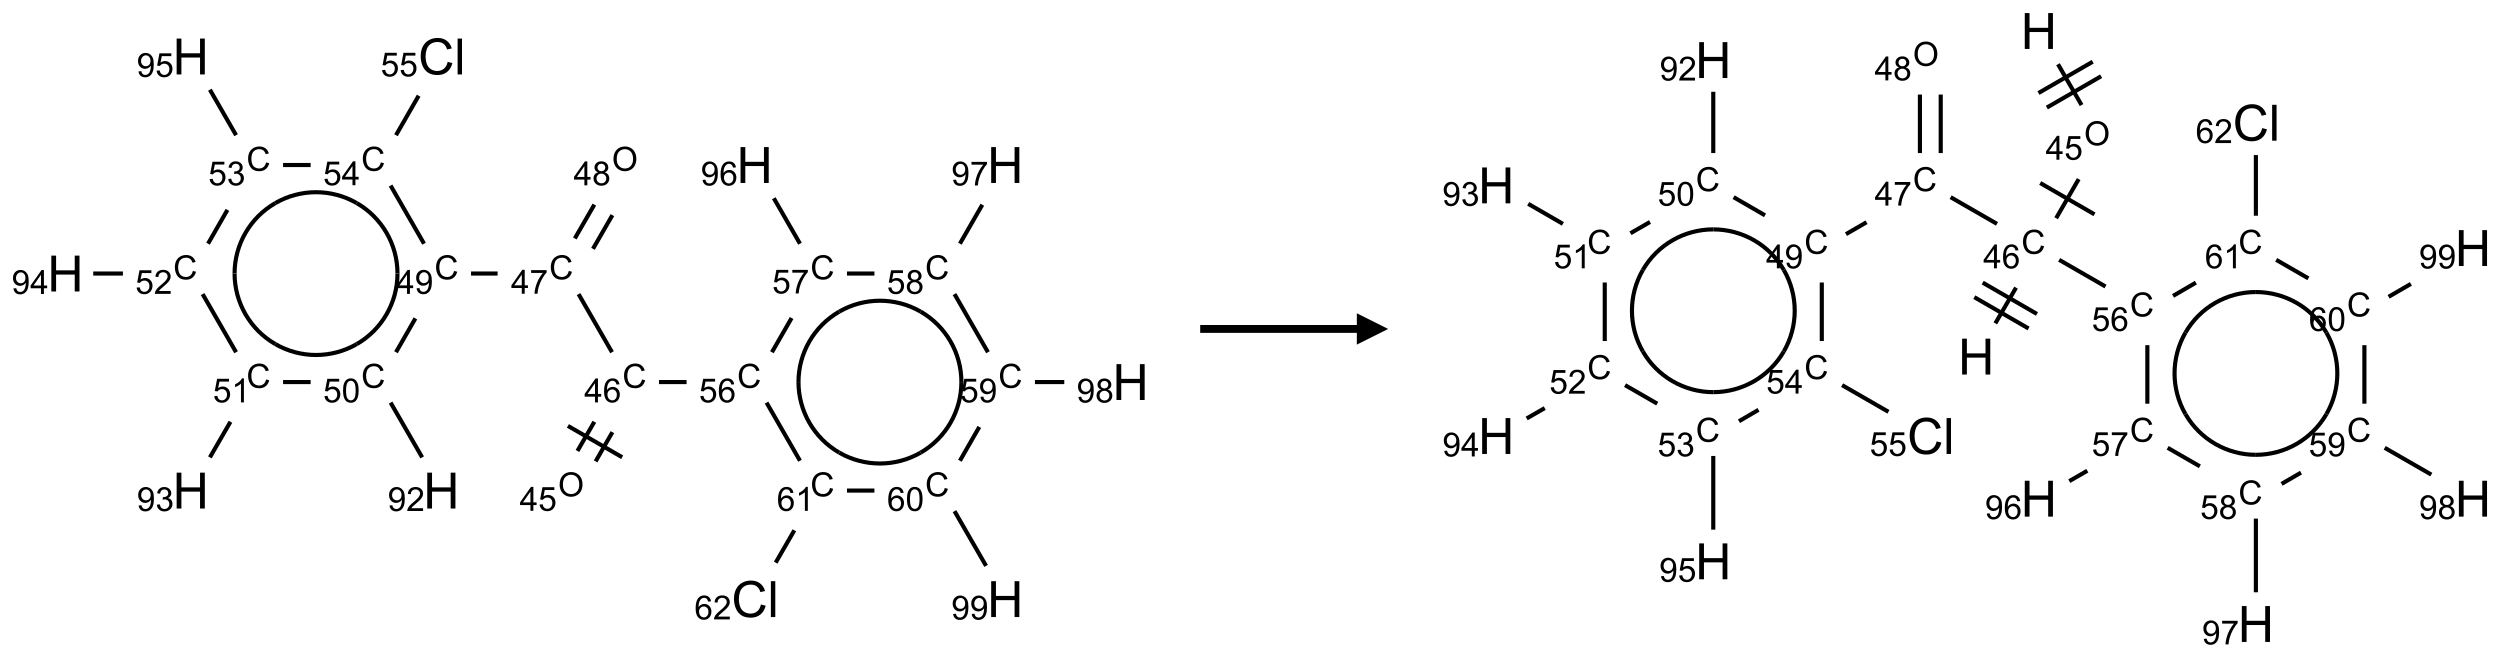 <?xml version="1.0" encoding="UTF-8"?>
<svg xmlns="http://www.w3.org/2000/svg" xmlns:xlink="http://www.w3.org/1999/xlink" width="798" height="210" viewBox="0 0 798 210">
<defs>
<g>
<g id="glyph-0-0">
<path d="M 1.332 0 L 1.332 -6.668 L 6.668 -6.668 L 6.668 0 Z M 1.5 -0.168 L 6.5 -0.168 L 6.5 -6.5 L 1.5 -6.5 Z M 1.5 -0.168 "/>
</g>
<g id="glyph-0-1">
<path d="M 0.516 -3.719 C 0.516 -4.984 0.855 -5.977 1.535 -6.695 C 2.215 -7.414 3.094 -7.77 4.172 -7.77 C 4.875 -7.77 5.512 -7.602 6.078 -7.266 C 6.645 -6.93 7.074 -6.461 7.371 -5.855 C 7.668 -5.254 7.816 -4.57 7.816 -3.809 C 7.816 -3.035 7.66 -2.34 7.348 -1.73 C 7.035 -1.117 6.594 -0.656 6.02 -0.34 C 5.449 -0.027 4.828 0.129 4.168 0.129 C 3.449 0.129 2.805 -0.043 2.238 -0.391 C 1.672 -0.738 1.246 -1.211 0.953 -1.812 C 0.66 -2.414 0.516 -3.047 0.516 -3.719 Z M 1.559 -3.703 C 1.559 -2.781 1.805 -2.059 2.301 -1.527 C 2.793 -1 3.414 -0.734 4.16 -0.734 C 4.922 -0.734 5.547 -1 6.039 -1.535 C 6.531 -2.07 6.777 -2.828 6.777 -3.812 C 6.777 -4.434 6.672 -4.977 6.461 -5.441 C 6.25 -5.902 5.945 -6.262 5.539 -6.52 C 5.133 -6.773 4.68 -6.902 4.176 -6.902 C 3.461 -6.902 2.848 -6.656 2.332 -6.164 C 1.816 -5.672 1.559 -4.852 1.559 -3.703 Z M 1.559 -3.703 "/>
</g>
<g id="glyph-0-2">
<path d="M 3.449 0 L 3.449 -1.828 L 0.137 -1.828 L 0.137 -2.688 L 3.621 -7.637 L 4.387 -7.637 L 4.387 -2.688 L 5.418 -2.688 L 5.418 -1.828 L 4.387 -1.828 L 4.387 0 Z M 3.449 -2.688 L 3.449 -6.129 L 1.059 -2.688 Z M 3.449 -2.688 "/>
</g>
<g id="glyph-0-3">
<path d="M 0.441 -2 L 1.426 -2.082 C 1.5 -1.605 1.668 -1.242 1.934 -1.004 C 2.199 -0.762 2.52 -0.641 2.895 -0.641 C 3.348 -0.641 3.73 -0.812 4.043 -1.152 C 4.355 -1.492 4.512 -1.941 4.512 -2.504 C 4.512 -3.039 4.359 -3.461 4.059 -3.77 C 3.758 -4.078 3.367 -4.234 2.879 -4.234 C 2.578 -4.234 2.305 -4.164 2.062 -4.027 C 1.82 -3.891 1.629 -3.715 1.488 -3.496 L 0.609 -3.609 L 1.348 -7.531 L 5.145 -7.531 L 5.145 -6.637 L 2.098 -6.637 L 1.688 -4.582 C 2.145 -4.902 2.625 -5.062 3.129 -5.062 C 3.797 -5.062 4.359 -4.832 4.816 -4.371 C 5.277 -3.91 5.504 -3.312 5.504 -2.59 C 5.504 -1.898 5.305 -1.301 4.902 -0.797 C 4.41 -0.18 3.742 0.129 2.895 0.129 C 2.199 0.129 1.633 -0.062 1.195 -0.453 C 0.758 -0.844 0.504 -1.359 0.441 -2 Z M 0.441 -2 "/>
</g>
<g id="glyph-0-4">
<path d="M 6.27 -2.676 L 7.281 -2.422 C 7.07 -1.594 6.688 -0.961 6.137 -0.523 C 5.586 -0.086 4.914 0.129 4.121 0.129 C 3.297 0.129 2.629 -0.039 2.113 -0.371 C 1.598 -0.707 1.203 -1.191 0.934 -1.828 C 0.664 -2.465 0.531 -3.145 0.531 -3.875 C 0.531 -4.672 0.684 -5.363 0.988 -5.957 C 1.293 -6.547 1.723 -6.996 2.285 -7.305 C 2.844 -7.613 3.461 -7.766 4.137 -7.766 C 4.898 -7.766 5.543 -7.57 6.062 -7.184 C 6.582 -6.793 6.945 -6.246 7.152 -5.543 L 6.156 -5.309 C 5.98 -5.863 5.723 -6.266 5.387 -6.52 C 5.051 -6.773 4.625 -6.902 4.113 -6.902 C 3.527 -6.902 3.039 -6.762 2.645 -6.48 C 2.25 -6.199 1.973 -5.82 1.812 -5.348 C 1.652 -4.871 1.574 -4.383 1.574 -3.879 C 1.574 -3.23 1.668 -2.664 1.855 -2.18 C 2.047 -1.695 2.34 -1.332 2.738 -1.094 C 3.137 -0.855 3.57 -0.734 4.035 -0.734 C 4.602 -0.734 5.082 -0.898 5.473 -1.223 C 5.867 -1.551 6.133 -2.035 6.27 -2.676 Z M 6.27 -2.676 "/>
</g>
<g id="glyph-0-5">
<path d="M 5.309 -5.766 L 4.375 -5.691 C 4.293 -6.059 4.172 -6.328 4.02 -6.496 C 3.766 -6.762 3.453 -6.895 3.082 -6.895 C 2.785 -6.895 2.523 -6.812 2.297 -6.645 C 2 -6.43 1.77 -6.117 1.598 -5.703 C 1.43 -5.289 1.34 -4.703 1.332 -3.938 C 1.559 -4.281 1.836 -4.535 2.16 -4.703 C 2.488 -4.871 2.828 -4.953 3.188 -4.953 C 3.812 -4.953 4.344 -4.723 4.785 -4.262 C 5.223 -3.801 5.441 -3.207 5.441 -2.48 C 5.441 -2 5.34 -1.555 5.133 -1.145 C 4.926 -0.73 4.641 -0.418 4.281 -0.199 C 3.922 0.02 3.512 0.129 3.051 0.129 C 2.27 0.129 1.633 -0.156 1.141 -0.73 C 0.648 -1.305 0.402 -2.254 0.402 -3.574 C 0.402 -5.051 0.672 -6.121 1.219 -6.793 C 1.695 -7.375 2.336 -7.668 3.141 -7.668 C 3.742 -7.668 4.234 -7.5 4.617 -7.16 C 5 -6.824 5.23 -6.359 5.309 -5.766 Z M 1.48 -2.473 C 1.48 -2.152 1.547 -1.844 1.684 -1.547 C 1.82 -1.25 2.016 -1.027 2.262 -0.871 C 2.508 -0.719 2.766 -0.641 3.035 -0.641 C 3.434 -0.641 3.773 -0.801 4.059 -1.121 C 4.344 -1.441 4.484 -1.875 4.484 -2.422 C 4.484 -2.949 4.344 -3.367 4.062 -3.668 C 3.781 -3.973 3.426 -4.125 3 -4.125 C 2.578 -4.125 2.219 -3.973 1.922 -3.668 C 1.625 -3.363 1.48 -2.969 1.48 -2.473 Z M 1.48 -2.473 "/>
</g>
<g id="glyph-0-6">
<path d="M 0.504 -6.637 L 0.504 -7.535 L 5.449 -7.535 L 5.449 -6.809 C 4.961 -6.289 4.48 -5.602 4.004 -4.746 C 3.527 -3.887 3.156 -3.004 2.895 -2.098 C 2.707 -1.461 2.59 -0.762 2.535 0 L 1.574 0 C 1.582 -0.602 1.703 -1.328 1.926 -2.176 C 2.152 -3.027 2.477 -3.848 2.898 -4.637 C 3.32 -5.426 3.77 -6.094 4.246 -6.637 Z M 0.504 -6.637 "/>
</g>
<g id="glyph-0-7">
<path d="M 1.887 -4.141 C 1.496 -4.281 1.207 -4.484 1.02 -4.75 C 0.832 -5.016 0.738 -5.328 0.738 -5.699 C 0.738 -6.254 0.938 -6.719 1.34 -7.098 C 1.738 -7.477 2.27 -7.668 2.934 -7.668 C 3.598 -7.668 4.137 -7.473 4.543 -7.086 C 4.949 -6.699 5.152 -6.227 5.152 -5.672 C 5.152 -5.316 5.059 -5.008 4.871 -4.746 C 4.688 -4.484 4.406 -4.281 4.027 -4.141 C 4.496 -3.988 4.852 -3.742 5.098 -3.402 C 5.34 -3.062 5.465 -2.656 5.465 -2.184 C 5.465 -1.531 5.234 -0.98 4.77 -0.535 C 4.309 -0.09 3.703 0.129 2.949 0.129 C 2.195 0.129 1.586 -0.094 1.125 -0.539 C 0.664 -0.984 0.434 -1.543 0.434 -2.207 C 0.434 -2.703 0.559 -3.121 0.809 -3.457 C 1.062 -3.793 1.422 -4.02 1.887 -4.141 Z M 1.699 -5.73 C 1.699 -5.367 1.812 -5.074 2.047 -4.844 C 2.281 -4.613 2.582 -4.5 2.953 -4.5 C 3.312 -4.5 3.609 -4.613 3.84 -4.84 C 4.07 -5.066 4.188 -5.348 4.188 -5.676 C 4.188 -6.02 4.07 -6.309 3.832 -6.543 C 3.594 -6.777 3.297 -6.895 2.941 -6.895 C 2.586 -6.895 2.289 -6.781 2.051 -6.551 C 1.816 -6.324 1.699 -6.047 1.699 -5.73 Z M 1.395 -2.203 C 1.395 -1.938 1.461 -1.676 1.586 -1.426 C 1.711 -1.176 1.902 -0.984 2.152 -0.848 C 2.402 -0.711 2.672 -0.641 2.957 -0.641 C 3.406 -0.641 3.777 -0.785 4.066 -1.074 C 4.359 -1.363 4.504 -1.727 4.504 -2.172 C 4.504 -2.625 4.355 -2.996 4.055 -3.293 C 3.754 -3.586 3.379 -3.734 2.926 -3.734 C 2.484 -3.734 2.121 -3.59 1.832 -3.297 C 1.543 -3.004 1.395 -2.641 1.395 -2.203 Z M 1.395 -2.203 "/>
</g>
<g id="glyph-0-8">
<path d="M 0.582 -1.766 L 1.484 -1.848 C 1.562 -1.426 1.707 -1.117 1.922 -0.926 C 2.137 -0.734 2.414 -0.641 2.75 -0.641 C 3.039 -0.641 3.289 -0.707 3.508 -0.84 C 3.727 -0.973 3.902 -1.148 4.043 -1.367 C 4.18 -1.586 4.297 -1.887 4.391 -2.262 C 4.484 -2.637 4.531 -3.016 4.531 -3.406 C 4.531 -3.449 4.531 -3.512 4.527 -3.594 C 4.34 -3.297 4.082 -3.055 3.758 -2.867 C 3.434 -2.68 3.082 -2.59 2.703 -2.59 C 2.07 -2.59 1.535 -2.816 1.098 -3.277 C 0.66 -3.734 0.441 -4.34 0.441 -5.09 C 0.441 -5.863 0.672 -6.484 1.129 -6.957 C 1.586 -7.43 2.156 -7.668 2.844 -7.668 C 3.34 -7.668 3.793 -7.531 4.207 -7.266 C 4.617 -7 4.93 -6.617 5.145 -6.121 C 5.355 -5.629 5.465 -4.91 5.465 -3.973 C 5.465 -2.996 5.359 -2.223 5.145 -1.645 C 4.934 -1.066 4.617 -0.625 4.199 -0.324 C 3.781 -0.02 3.293 0.129 2.73 0.129 C 2.133 0.129 1.645 -0.035 1.266 -0.367 C 0.887 -0.699 0.66 -1.164 0.582 -1.766 Z M 4.422 -5.137 C 4.422 -5.676 4.277 -6.102 3.992 -6.418 C 3.707 -6.734 3.359 -6.891 2.957 -6.891 C 2.543 -6.891 2.18 -6.719 1.871 -6.379 C 1.562 -6.039 1.406 -5.598 1.406 -5.059 C 1.406 -4.57 1.555 -4.176 1.848 -3.871 C 2.141 -3.566 2.5 -3.418 2.934 -3.418 C 3.367 -3.418 3.723 -3.57 4.004 -3.871 C 4.281 -4.176 4.422 -4.598 4.422 -5.137 Z M 4.422 -5.137 "/>
</g>
<g id="glyph-0-9">
<path d="M 0.441 -3.766 C 0.441 -4.668 0.535 -5.395 0.723 -5.945 C 0.906 -6.496 1.184 -6.922 1.551 -7.219 C 1.918 -7.516 2.375 -7.668 2.934 -7.668 C 3.344 -7.668 3.703 -7.586 4.012 -7.418 C 4.32 -7.254 4.574 -7.016 4.777 -6.707 C 4.977 -6.395 5.137 -6.016 5.25 -5.57 C 5.363 -5.125 5.422 -4.523 5.422 -3.766 C 5.422 -2.871 5.328 -2.148 5.145 -1.598 C 4.961 -1.047 4.688 -0.621 4.32 -0.32 C 3.953 -0.02 3.492 0.129 2.934 0.129 C 2.195 0.129 1.617 -0.133 1.199 -0.66 C 0.695 -1.297 0.441 -2.332 0.441 -3.766 Z M 1.406 -3.766 C 1.406 -2.512 1.555 -1.68 1.848 -1.262 C 2.141 -0.848 2.5 -0.641 2.934 -0.641 C 3.363 -0.641 3.727 -0.848 4.02 -1.266 C 4.312 -1.684 4.457 -2.516 4.457 -3.766 C 4.457 -5.023 4.312 -5.859 4.02 -6.27 C 3.727 -6.684 3.359 -6.891 2.922 -6.891 C 2.492 -6.891 2.148 -6.707 1.891 -6.344 C 1.566 -5.879 1.406 -5.02 1.406 -3.766 Z M 1.406 -3.766 "/>
</g>
<g id="glyph-0-10">
<path d="M 5.371 -0.902 L 5.371 0 L 0.324 0 C 0.316 -0.227 0.352 -0.441 0.434 -0.652 C 0.562 -0.996 0.766 -1.332 1.051 -1.668 C 1.332 -2 1.742 -2.387 2.277 -2.824 C 3.105 -3.504 3.668 -4.043 3.957 -4.441 C 4.25 -4.84 4.395 -5.215 4.395 -5.566 C 4.395 -5.938 4.262 -6.254 3.996 -6.508 C 3.73 -6.762 3.387 -6.891 2.957 -6.891 C 2.508 -6.891 2.145 -6.754 1.875 -6.484 C 1.605 -6.215 1.469 -5.84 1.465 -5.359 L 0.5 -5.457 C 0.566 -6.176 0.812 -6.727 1.246 -7.102 C 1.676 -7.477 2.254 -7.668 2.98 -7.668 C 3.711 -7.668 4.293 -7.465 4.719 -7.059 C 5.145 -6.652 5.359 -6.148 5.359 -5.547 C 5.359 -5.242 5.297 -4.941 5.172 -4.645 C 5.047 -4.352 4.84 -4.039 4.551 -3.715 C 4.262 -3.387 3.777 -2.938 3.105 -2.371 C 2.543 -1.898 2.18 -1.578 2.02 -1.41 C 1.859 -1.242 1.73 -1.07 1.625 -0.902 Z M 5.371 -0.902 "/>
</g>
<g id="glyph-0-11">
<path d="M 3.973 0 L 3.035 0 L 3.035 -5.973 C 2.809 -5.758 2.516 -5.543 2.148 -5.328 C 1.781 -5.113 1.453 -4.953 1.16 -4.844 L 1.16 -5.75 C 1.684 -5.996 2.145 -6.297 2.535 -6.645 C 2.93 -6.996 3.207 -7.336 3.371 -7.668 L 3.973 -7.668 Z M 3.973 0 "/>
</g>
<g id="glyph-0-12">
<path d="M 0.449 -2.016 L 1.387 -2.141 C 1.492 -1.609 1.676 -1.227 1.934 -0.992 C 2.191 -0.758 2.508 -0.641 2.879 -0.641 C 3.32 -0.641 3.695 -0.793 3.996 -1.098 C 4.301 -1.402 4.453 -1.781 4.453 -2.234 C 4.453 -2.664 4.312 -3.02 4.031 -3.301 C 3.75 -3.578 3.391 -3.719 2.957 -3.719 C 2.781 -3.719 2.562 -3.684 2.297 -3.613 L 2.402 -4.438 C 2.465 -4.43 2.516 -4.426 2.551 -4.426 C 2.949 -4.426 3.312 -4.531 3.629 -4.738 C 3.949 -4.949 4.109 -5.27 4.109 -5.703 C 4.109 -6.047 3.992 -6.332 3.762 -6.559 C 3.527 -6.785 3.227 -6.895 2.859 -6.895 C 2.496 -6.895 2.191 -6.781 1.949 -6.551 C 1.707 -6.324 1.547 -5.98 1.48 -5.52 L 0.543 -5.688 C 0.656 -6.316 0.918 -6.805 1.324 -7.148 C 1.73 -7.492 2.234 -7.668 2.84 -7.668 C 3.254 -7.668 3.641 -7.578 3.988 -7.398 C 4.34 -7.219 4.609 -6.977 4.793 -6.668 C 4.98 -6.359 5.074 -6.031 5.074 -5.684 C 5.074 -5.352 4.984 -5.051 4.809 -4.781 C 4.629 -4.512 4.367 -4.297 4.02 -4.137 C 4.473 -4.031 4.824 -3.816 5.074 -3.488 C 5.324 -3.16 5.449 -2.75 5.449 -2.254 C 5.449 -1.59 5.203 -1.023 4.719 -0.559 C 4.234 -0.098 3.617 0.137 2.875 0.137 C 2.203 0.137 1.648 -0.062 1.207 -0.465 C 0.762 -0.863 0.512 -1.379 0.449 -2.016 Z M 0.449 -2.016 "/>
</g>
<g id="glyph-1-0">
<path d="M 2 0 L 2 -10 L 10 -10 L 10 0 Z M 2.25 -0.25 L 9.75 -0.25 L 9.75 -9.75 L 2.25 -9.75 Z M 2.25 -0.25 "/>
</g>
<g id="glyph-1-1">
<path d="M 1.281 0 L 1.281 -11.453 L 2.797 -11.453 L 2.797 -6.75 L 8.75 -6.75 L 8.75 -11.453 L 10.266 -11.453 L 10.266 0 L 8.75 0 L 8.75 -5.398 L 2.797 -5.398 L 2.797 0 Z M 1.281 0 "/>
</g>
<g id="glyph-1-2">
<path d="M 9.406 -4.016 L 10.922 -3.633 C 10.605 -2.387 10.031 -1.438 9.207 -0.785 C 8.383 -0.133 7.371 0.195 6.18 0.195 C 4.945 0.195 3.941 -0.055 3.168 -0.559 C 2.395 -1.062 1.805 -1.789 1.402 -2.742 C 1 -3.695 0.797 -4.719 0.797 -5.812 C 0.797 -7.004 1.023 -8.047 1.48 -8.934 C 1.938 -9.82 2.586 -10.496 3.426 -10.957 C 4.266 -11.418 5.191 -11.648 6.203 -11.648 C 7.348 -11.648 8.312 -11.355 9.094 -10.773 C 9.875 -10.191 10.418 -9.371 10.727 -8.312 L 9.234 -7.961 C 8.969 -8.793 8.582 -9.402 8.078 -9.781 C 7.574 -10.16 6.938 -10.352 6.172 -10.352 C 5.293 -10.352 4.555 -10.141 3.965 -9.719 C 3.375 -9.297 2.957 -8.73 2.719 -8.02 C 2.48 -7.309 2.359 -6.574 2.359 -5.82 C 2.359 -4.848 2.5 -3.996 2.785 -3.27 C 3.07 -2.543 3.512 -2 4.109 -1.641 C 4.707 -1.281 5.355 -1.102 6.055 -1.102 C 6.902 -1.102 7.621 -1.348 8.211 -1.836 C 8.801 -2.324 9.199 -3.051 9.406 -4.016 Z M 9.406 -4.016 "/>
</g>
<g id="glyph-1-3">
<path d="M 1.023 0 L 1.023 -11.453 L 2.43 -11.453 L 2.43 0 Z M 1.023 0 "/>
</g>
</g>
</defs>
<path fill="none" stroke-width="0.033" stroke-linecap="butt" stroke-linejoin="miter" stroke="rgb(0%, 0%, 0%)" stroke-opacity="1" stroke-miterlimit="10" d="M 4.231 3.231 L 4.365 2.998 " transform="matrix(40, 0, 0, 40, 20.877, 18.033)"/>
<path fill="none" stroke-width="0.033" stroke-linecap="butt" stroke-linejoin="miter" stroke="rgb(0%, 0%, 0%)" stroke-opacity="1" stroke-miterlimit="10" d="M 4.086 3.148 L 4.221 2.915 " transform="matrix(40, 0, 0, 40, 20.877, 18.033)"/>
<path fill="none" stroke-width="0.033" stroke-linecap="butt" stroke-linejoin="miter" stroke="rgb(0%, 0%, 0%)" stroke-opacity="1" stroke-miterlimit="10" d="M 4.443 3.198 L 4.01 2.948 " transform="matrix(40, 0, 0, 40, 20.877, 18.033)"/>
<path fill="none" stroke-width="0.033" stroke-linecap="butt" stroke-linejoin="miter" stroke="rgb(0%, 0%, 0%)" stroke-opacity="1" stroke-miterlimit="10" d="M 4.362 2.36 L 4.095 1.896 " transform="matrix(40, 0, 0, 40, 20.877, 18.033)"/>
<path fill="none" stroke-width="0.033" stroke-linecap="butt" stroke-linejoin="miter" stroke="rgb(0%, 0%, 0%)" stroke-opacity="1" stroke-miterlimit="10" d="M 4.21 1.535 L 4.365 1.266 " transform="matrix(40, 0, 0, 40, 20.877, 18.033)"/>
<path fill="none" stroke-width="0.033" stroke-linecap="butt" stroke-linejoin="miter" stroke="rgb(0%, 0%, 0%)" stroke-opacity="1" stroke-miterlimit="10" d="M 4.065 1.452 L 4.221 1.182 " transform="matrix(40, 0, 0, 40, 20.877, 18.033)"/>
<path fill="none" stroke-width="0.033" stroke-linecap="butt" stroke-linejoin="miter" stroke="rgb(0%, 0%, 0%)" stroke-opacity="1" stroke-miterlimit="10" d="M 3.449 1.732 L 3.237 1.732 " transform="matrix(40, 0, 0, 40, 20.877, 18.033)"/>
<path fill="none" stroke-width="0.033" stroke-linecap="butt" stroke-linejoin="miter" stroke="rgb(0%, 0%, 0%)" stroke-opacity="1" stroke-miterlimit="10" d="M 2.793 2.09 L 2.638 2.36 " transform="matrix(40, 0, 0, 40, 20.877, 18.033)"/>
<path fill="none" stroke-width="0.033" stroke-linecap="butt" stroke-linejoin="miter" stroke="rgb(0%, 0%, 0%)" stroke-opacity="1" stroke-miterlimit="10" d="M 2.595 2.762 L 2.847 3.199 " transform="matrix(40, 0, 0, 40, 20.877, 18.033)"/>
<path fill="none" stroke-width="0.033" stroke-linecap="butt" stroke-linejoin="miter" stroke="rgb(0%, 0%, 0%)" stroke-opacity="1" stroke-miterlimit="10" d="M 1.957 2.598 L 1.737 2.598 " transform="matrix(40, 0, 0, 40, 20.877, 18.033)"/>
<path fill="none" stroke-width="0.033" stroke-linecap="butt" stroke-linejoin="miter" stroke="rgb(0%, 0%, 0%)" stroke-opacity="1" stroke-miterlimit="10" d="M 1.317 2.915 L 1.153 3.199 " transform="matrix(40, 0, 0, 40, 20.877, 18.033)"/>
<path fill="none" stroke-width="0.033" stroke-linecap="butt" stroke-linejoin="miter" stroke="rgb(0%, 0%, 0%)" stroke-opacity="1" stroke-miterlimit="10" d="M 1.362 2.36 L 1.095 1.896 " transform="matrix(40, 0, 0, 40, 20.877, 18.033)"/>
<path fill="none" stroke-width="0.033" stroke-linecap="butt" stroke-linejoin="miter" stroke="rgb(0%, 0%, 0%)" stroke-opacity="1" stroke-miterlimit="10" d="M 0.459 1.732 L 0.222 1.732 " transform="matrix(40, 0, 0, 40, 20.877, 18.033)"/>
<path fill="none" stroke-width="0.033" stroke-linecap="butt" stroke-linejoin="miter" stroke="rgb(0%, 0%, 0%)" stroke-opacity="1" stroke-miterlimit="10" d="M 1.138 1.494 L 1.293 1.224 " transform="matrix(40, 0, 0, 40, 20.877, 18.033)"/>
<path fill="none" stroke-width="0.033" stroke-linecap="butt" stroke-linejoin="miter" stroke="rgb(0%, 0%, 0%)" stroke-opacity="1" stroke-miterlimit="10" d="M 1.362 0.628 L 1.153 0.265 " transform="matrix(40, 0, 0, 40, 20.877, 18.033)"/>
<path fill="none" stroke-width="0.033" stroke-linecap="butt" stroke-linejoin="miter" stroke="rgb(0%, 0%, 0%)" stroke-opacity="1" stroke-miterlimit="10" d="M 1.737 0.866 L 1.957 0.866 " transform="matrix(40, 0, 0, 40, 20.877, 18.033)"/>
<path fill="none" stroke-width="0.033" stroke-linecap="butt" stroke-linejoin="miter" stroke="rgb(0%, 0%, 0%)" stroke-opacity="1" stroke-miterlimit="10" d="M 2.595 1.03 L 2.862 1.494 " transform="matrix(40, 0, 0, 40, 20.877, 18.033)"/>
<path fill="none" stroke-width="0.033" stroke-linecap="butt" stroke-linejoin="miter" stroke="rgb(0%, 0%, 0%)" stroke-opacity="1" stroke-miterlimit="10" d="M 2.638 0.628 L 2.819 0.313 " transform="matrix(40, 0, 0, 40, 20.877, 18.033)"/>
<path fill="none" stroke-width="0.033" stroke-linecap="butt" stroke-linejoin="miter" stroke="rgb(0%, 0%, 0%)" stroke-opacity="1" stroke-miterlimit="10" d="M 4.737 2.598 L 4.957 2.598 " transform="matrix(40, 0, 0, 40, 20.877, 18.033)"/>
<path fill="none" stroke-width="0.033" stroke-linecap="butt" stroke-linejoin="miter" stroke="rgb(0%, 0%, 0%)" stroke-opacity="1" stroke-miterlimit="10" d="M 5.638 2.36 L 5.795 2.087 " transform="matrix(40, 0, 0, 40, 20.877, 18.033)"/>
<path fill="none" stroke-width="0.033" stroke-linecap="butt" stroke-linejoin="miter" stroke="rgb(0%, 0%, 0%)" stroke-opacity="1" stroke-miterlimit="10" d="M 5.862 1.494 L 5.653 1.131 " transform="matrix(40, 0, 0, 40, 20.877, 18.033)"/>
<path fill="none" stroke-width="0.033" stroke-linecap="butt" stroke-linejoin="miter" stroke="rgb(0%, 0%, 0%)" stroke-opacity="1" stroke-miterlimit="10" d="M 6.237 1.732 L 6.456 1.732 " transform="matrix(40, 0, 0, 40, 20.877, 18.033)"/>
<path fill="none" stroke-width="0.033" stroke-linecap="butt" stroke-linejoin="miter" stroke="rgb(0%, 0%, 0%)" stroke-opacity="1" stroke-miterlimit="10" d="M 7.138 1.494 L 7.317 1.183 " transform="matrix(40, 0, 0, 40, 20.877, 18.033)"/>
<path fill="none" stroke-width="0.033" stroke-linecap="butt" stroke-linejoin="miter" stroke="rgb(0%, 0%, 0%)" stroke-opacity="1" stroke-miterlimit="10" d="M 7.095 1.896 L 7.362 2.36 " transform="matrix(40, 0, 0, 40, 20.877, 18.033)"/>
<path fill="none" stroke-width="0.033" stroke-linecap="butt" stroke-linejoin="miter" stroke="rgb(0%, 0%, 0%)" stroke-opacity="1" stroke-miterlimit="10" d="M 7.737 2.598 L 7.971 2.598 " transform="matrix(40, 0, 0, 40, 20.877, 18.033)"/>
<path fill="none" stroke-width="0.033" stroke-linecap="butt" stroke-linejoin="miter" stroke="rgb(0%, 0%, 0%)" stroke-opacity="1" stroke-miterlimit="10" d="M 7.293 2.956 L 7.138 3.226 " transform="matrix(40, 0, 0, 40, 20.877, 18.033)"/>
<path fill="none" stroke-width="0.033" stroke-linecap="butt" stroke-linejoin="miter" stroke="rgb(0%, 0%, 0%)" stroke-opacity="1" stroke-miterlimit="10" d="M 7.095 3.628 L 7.347 4.065 " transform="matrix(40, 0, 0, 40, 20.877, 18.033)"/>
<path fill="none" stroke-width="0.033" stroke-linecap="butt" stroke-linejoin="miter" stroke="rgb(0%, 0%, 0%)" stroke-opacity="1" stroke-miterlimit="10" d="M 6.456 3.464 L 6.237 3.464 " transform="matrix(40, 0, 0, 40, 20.877, 18.033)"/>
<path fill="none" stroke-width="0.033" stroke-linecap="butt" stroke-linejoin="miter" stroke="rgb(0%, 0%, 0%)" stroke-opacity="1" stroke-miterlimit="10" d="M 5.862 3.226 L 5.595 2.762 " transform="matrix(40, 0, 0, 40, 20.877, 18.033)"/>
<path fill="none" stroke-width="0.033" stroke-linecap="butt" stroke-linejoin="miter" stroke="rgb(0%, 0%, 0%)" stroke-opacity="1" stroke-miterlimit="10" d="M 5.817 3.781 L 5.668 4.039 " transform="matrix(40, 0, 0, 40, 20.877, 18.033)"/>
<path fill="none" stroke-width="0.033" stroke-linecap="butt" stroke-linejoin="miter" stroke="rgb(0%, 0%, 0%)" stroke-opacity="1" stroke-miterlimit="10" d="M 2.65 1.732 C 2.65 1.964 2.526 2.179 2.325 2.295 " transform="matrix(40, 0, 0, 40, 20.877, 18.033)"/>
<path fill="none" stroke-width="0.033" stroke-linecap="butt" stroke-linejoin="miter" stroke="rgb(0%, 0%, 0%)" stroke-opacity="1" stroke-miterlimit="10" d="M 2.325 1.17 C 2.526 1.286 2.65 1.5 2.65 1.732 " transform="matrix(40, 0, 0, 40, 20.877, 18.033)"/>
<path fill="none" stroke-width="0.033" stroke-linecap="butt" stroke-linejoin="miter" stroke="rgb(0%, 0%, 0%)" stroke-opacity="1" stroke-miterlimit="10" d="M 1.675 1.17 C 1.876 1.054 2.124 1.054 2.325 1.17 " transform="matrix(40, 0, 0, 40, 20.877, 18.033)"/>
<path fill="none" stroke-width="0.033" stroke-linecap="butt" stroke-linejoin="miter" stroke="rgb(0%, 0%, 0%)" stroke-opacity="1" stroke-miterlimit="10" d="M 1.35 1.732 C 1.35 1.5 1.474 1.286 1.675 1.17 " transform="matrix(40, 0, 0, 40, 20.877, 18.033)"/>
<path fill="none" stroke-width="0.033" stroke-linecap="butt" stroke-linejoin="miter" stroke="rgb(0%, 0%, 0%)" stroke-opacity="1" stroke-miterlimit="10" d="M 1.675 2.295 C 1.474 2.179 1.35 1.964 1.35 1.732 " transform="matrix(40, 0, 0, 40, 20.877, 18.033)"/>
<path fill="none" stroke-width="0.033" stroke-linecap="butt" stroke-linejoin="miter" stroke="rgb(0%, 0%, 0%)" stroke-opacity="1" stroke-miterlimit="10" d="M 2.325 2.295 C 2.124 2.411 1.876 2.411 1.675 2.295 " transform="matrix(40, 0, 0, 40, 20.877, 18.033)"/>
<path fill="none" stroke-width="0.033" stroke-linecap="butt" stroke-linejoin="miter" stroke="rgb(0%, 0%, 0%)" stroke-opacity="1" stroke-miterlimit="10" d="M 5.85 2.598 C 5.85 2.366 5.974 2.152 6.175 2.036 " transform="matrix(40, 0, 0, 40, 20.877, 18.033)"/>
<path fill="none" stroke-width="0.033" stroke-linecap="butt" stroke-linejoin="miter" stroke="rgb(0%, 0%, 0%)" stroke-opacity="1" stroke-miterlimit="10" d="M 6.175 3.161 C 5.974 3.045 5.85 2.83 5.85 2.598 " transform="matrix(40, 0, 0, 40, 20.877, 18.033)"/>
<path fill="none" stroke-width="0.033" stroke-linecap="butt" stroke-linejoin="miter" stroke="rgb(0%, 0%, 0%)" stroke-opacity="1" stroke-miterlimit="10" d="M 6.825 3.161 C 6.624 3.277 6.376 3.277 6.175 3.161 " transform="matrix(40, 0, 0, 40, 20.877, 18.033)"/>
<path fill="none" stroke-width="0.033" stroke-linecap="butt" stroke-linejoin="miter" stroke="rgb(0%, 0%, 0%)" stroke-opacity="1" stroke-miterlimit="10" d="M 7.15 2.598 C 7.15 2.83 7.026 3.045 6.825 3.161 " transform="matrix(40, 0, 0, 40, 20.877, 18.033)"/>
<path fill="none" stroke-width="0.033" stroke-linecap="butt" stroke-linejoin="miter" stroke="rgb(0%, 0%, 0%)" stroke-opacity="1" stroke-miterlimit="10" d="M 6.825 2.036 C 7.026 2.152 7.15 2.366 7.15 2.598 " transform="matrix(40, 0, 0, 40, 20.877, 18.033)"/>
<path fill="none" stroke-width="0.033" stroke-linecap="butt" stroke-linejoin="miter" stroke="rgb(0%, 0%, 0%)" stroke-opacity="1" stroke-miterlimit="10" d="M 6.175 2.036 C 6.376 1.92 6.624 1.92 6.825 2.036 " transform="matrix(40, 0, 0, 40, 20.877, 18.033)"/>
<g fill="rgb(0%, 0%, 0%)" fill-opacity="1">
<use xlink:href="#glyph-0-1" x="178.121" y="158.445"/>
</g>
<g fill="rgb(0%, 0%, 0%)" fill-opacity="1">
<use xlink:href="#glyph-0-2" x="165.867" y="163.047"/>
<use xlink:href="#glyph-0-3" x="171.799" y="163.047"/>
</g>
<g fill="rgb(0%, 0%, 0%)" fill-opacity="1">
<use xlink:href="#glyph-0-4" x="198.66" y="123.801"/>
</g>
<g fill="rgb(0%, 0%, 0%)" fill-opacity="1">
<use xlink:href="#glyph-0-2" x="186.48" y="128.438"/>
<use xlink:href="#glyph-0-5" x="192.413" y="128.438"/>
</g>
<g fill="rgb(0%, 0%, 0%)" fill-opacity="1">
<use xlink:href="#glyph-0-4" x="175.285" y="89.16"/>
</g>
<g fill="rgb(0%, 0%, 0%)" fill-opacity="1">
<use xlink:href="#glyph-0-2" x="163.102" y="93.766"/>
<use xlink:href="#glyph-0-6" x="169.034" y="93.766"/>
</g>
<g fill="rgb(0%, 0%, 0%)" fill-opacity="1">
<use xlink:href="#glyph-0-1" x="195.301" y="54.523"/>
</g>
<g fill="rgb(0%, 0%, 0%)" fill-opacity="1">
<use xlink:href="#glyph-0-2" x="183.086" y="59.156"/>
<use xlink:href="#glyph-0-7" x="189.018" y="59.156"/>
</g>
<g fill="rgb(0%, 0%, 0%)" fill-opacity="1">
<use xlink:href="#glyph-0-4" x="138.66" y="89.16"/>
</g>
<g fill="rgb(0%, 0%, 0%)" fill-opacity="1">
<use xlink:href="#glyph-0-2" x="126.461" y="93.797"/>
<use xlink:href="#glyph-0-8" x="132.393" y="93.797"/>
</g>
<g fill="rgb(0%, 0%, 0%)" fill-opacity="1">
<use xlink:href="#glyph-0-4" x="115.285" y="123.801"/>
</g>
<g fill="rgb(0%, 0%, 0%)" fill-opacity="1">
<use xlink:href="#glyph-0-3" x="103.125" y="128.438"/>
<use xlink:href="#glyph-0-9" x="109.057" y="128.438"/>
</g>
<g fill="rgb(0%, 0%, 0%)" fill-opacity="1">
<use xlink:href="#glyph-1-1" x="135.105" y="162.324"/>
</g>
<g fill="rgb(0%, 0%, 0%)" fill-opacity="1">
<use xlink:href="#glyph-0-8" x="123.746" y="163.117"/>
<use xlink:href="#glyph-0-10" x="129.678" y="163.117"/>
</g>
<g fill="rgb(0%, 0%, 0%)" fill-opacity="1">
<use xlink:href="#glyph-0-4" x="78.66" y="123.801"/>
</g>
<g fill="rgb(0%, 0%, 0%)" fill-opacity="1">
<use xlink:href="#glyph-0-3" x="67.949" y="128.438"/>
<use xlink:href="#glyph-0-11" x="73.882" y="128.438"/>
</g>
<g fill="rgb(0%, 0%, 0%)" fill-opacity="1">
<use xlink:href="#glyph-1-1" x="55.105" y="162.324"/>
</g>
<g fill="rgb(0%, 0%, 0%)" fill-opacity="1">
<use xlink:href="#glyph-0-8" x="43.668" y="163.117"/>
<use xlink:href="#glyph-0-12" x="49.6" y="163.117"/>
</g>
<g fill="rgb(0%, 0%, 0%)" fill-opacity="1">
<use xlink:href="#glyph-0-4" x="55.285" y="89.16"/>
</g>
<g fill="rgb(0%, 0%, 0%)" fill-opacity="1">
<use xlink:href="#glyph-0-3" x="43.176" y="93.797"/>
<use xlink:href="#glyph-0-10" x="49.108" y="93.797"/>
</g>
<g fill="rgb(0%, 0%, 0%)" fill-opacity="1">
<use xlink:href="#glyph-1-1" x="15.105" y="93.043"/>
</g>
<g fill="rgb(0%, 0%, 0%)" fill-opacity="1">
<use xlink:href="#glyph-0-8" x="3.699" y="93.836"/>
<use xlink:href="#glyph-0-2" x="9.632" y="93.836"/>
</g>
<g fill="rgb(0%, 0%, 0%)" fill-opacity="1">
<use xlink:href="#glyph-0-4" x="78.66" y="54.52"/>
</g>
<g fill="rgb(0%, 0%, 0%)" fill-opacity="1">
<use xlink:href="#glyph-0-3" x="66.473" y="59.156"/>
<use xlink:href="#glyph-0-12" x="72.405" y="59.156"/>
</g>
<g fill="rgb(0%, 0%, 0%)" fill-opacity="1">
<use xlink:href="#glyph-1-1" x="55.105" y="23.762"/>
</g>
<g fill="rgb(0%, 0%, 0%)" fill-opacity="1">
<use xlink:href="#glyph-0-8" x="43.613" y="24.555"/>
<use xlink:href="#glyph-0-3" x="49.546" y="24.555"/>
</g>
<g fill="rgb(0%, 0%, 0%)" fill-opacity="1">
<use xlink:href="#glyph-0-4" x="115.285" y="54.52"/>
</g>
<g fill="rgb(0%, 0%, 0%)" fill-opacity="1">
<use xlink:href="#glyph-0-3" x="103.129" y="59.125"/>
<use xlink:href="#glyph-0-2" x="109.061" y="59.125"/>
</g>
<g fill="rgb(0%, 0%, 0%)" fill-opacity="1">
<use xlink:href="#glyph-1-2" x="133.488" y="23.762"/>
<use xlink:href="#glyph-1-3" x="145.043" y="23.762"/>
</g>
<g fill="rgb(0%, 0%, 0%)" fill-opacity="1">
<use xlink:href="#glyph-0-3" x="121.512" y="24.383"/>
<use xlink:href="#glyph-0-3" x="127.444" y="24.383"/>
</g>
<g fill="rgb(0%, 0%, 0%)" fill-opacity="1">
<use xlink:href="#glyph-0-4" x="235.285" y="123.801"/>
</g>
<g fill="rgb(0%, 0%, 0%)" fill-opacity="1">
<use xlink:href="#glyph-0-3" x="223.105" y="128.438"/>
<use xlink:href="#glyph-0-5" x="229.038" y="128.438"/>
</g>
<g fill="rgb(0%, 0%, 0%)" fill-opacity="1">
<use xlink:href="#glyph-0-4" x="258.66" y="89.16"/>
</g>
<g fill="rgb(0%, 0%, 0%)" fill-opacity="1">
<use xlink:href="#glyph-0-3" x="246.473" y="93.668"/>
<use xlink:href="#glyph-0-6" x="252.405" y="93.668"/>
</g>
<g fill="rgb(0%, 0%, 0%)" fill-opacity="1">
<use xlink:href="#glyph-1-1" x="235.105" y="58.402"/>
</g>
<g fill="rgb(0%, 0%, 0%)" fill-opacity="1">
<use xlink:href="#glyph-0-8" x="223.676" y="59.195"/>
<use xlink:href="#glyph-0-5" x="229.608" y="59.195"/>
</g>
<g fill="rgb(0%, 0%, 0%)" fill-opacity="1">
<use xlink:href="#glyph-0-4" x="295.285" y="89.16"/>
</g>
<g fill="rgb(0%, 0%, 0%)" fill-opacity="1">
<use xlink:href="#glyph-0-3" x="283.082" y="93.797"/>
<use xlink:href="#glyph-0-7" x="289.014" y="93.797"/>
</g>
<g fill="rgb(0%, 0%, 0%)" fill-opacity="1">
<use xlink:href="#glyph-1-1" x="315.105" y="58.402"/>
</g>
<g fill="rgb(0%, 0%, 0%)" fill-opacity="1">
<use xlink:href="#glyph-0-8" x="303.668" y="59.195"/>
<use xlink:href="#glyph-0-6" x="309.6" y="59.195"/>
</g>
<g fill="rgb(0%, 0%, 0%)" fill-opacity="1">
<use xlink:href="#glyph-0-4" x="318.66" y="123.801"/>
</g>
<g fill="rgb(0%, 0%, 0%)" fill-opacity="1">
<use xlink:href="#glyph-0-3" x="306.457" y="128.438"/>
<use xlink:href="#glyph-0-8" x="312.389" y="128.438"/>
</g>
<g fill="rgb(0%, 0%, 0%)" fill-opacity="1">
<use xlink:href="#glyph-1-1" x="355.105" y="127.684"/>
</g>
<g fill="rgb(0%, 0%, 0%)" fill-opacity="1">
<use xlink:href="#glyph-0-8" x="343.652" y="128.477"/>
<use xlink:href="#glyph-0-7" x="349.585" y="128.477"/>
</g>
<g fill="rgb(0%, 0%, 0%)" fill-opacity="1">
<use xlink:href="#glyph-0-4" x="295.285" y="158.441"/>
</g>
<g fill="rgb(0%, 0%, 0%)" fill-opacity="1">
<use xlink:href="#glyph-0-5" x="283.125" y="163.078"/>
<use xlink:href="#glyph-0-9" x="289.057" y="163.078"/>
</g>
<g fill="rgb(0%, 0%, 0%)" fill-opacity="1">
<use xlink:href="#glyph-1-1" x="315.105" y="196.965"/>
</g>
<g fill="rgb(0%, 0%, 0%)" fill-opacity="1">
<use xlink:href="#glyph-0-8" x="303.652" y="197.758"/>
<use xlink:href="#glyph-0-8" x="309.585" y="197.758"/>
</g>
<g fill="rgb(0%, 0%, 0%)" fill-opacity="1">
<use xlink:href="#glyph-0-4" x="258.66" y="158.441"/>
</g>
<g fill="rgb(0%, 0%, 0%)" fill-opacity="1">
<use xlink:href="#glyph-0-5" x="247.949" y="163.078"/>
<use xlink:href="#glyph-0-11" x="253.882" y="163.078"/>
</g>
<g fill="rgb(0%, 0%, 0%)" fill-opacity="1">
<use xlink:href="#glyph-1-2" x="233.488" y="196.965"/>
<use xlink:href="#glyph-1-3" x="245.043" y="196.965"/>
</g>
<g fill="rgb(0%, 0%, 0%)" fill-opacity="1">
<use xlink:href="#glyph-0-5" x="221.648" y="197.719"/>
<use xlink:href="#glyph-0-10" x="227.581" y="197.719"/>
</g>
<path fill-rule="nonzero" fill="rgb(0%, 0%, 0%)" fill-opacity="1" d="M 383.102 106.25 L 433.102 106.25 L 433.102 110 L 443.102 105 L 433.102 100 L 433.102 103.75 L 383.102 103.75 "/>
<path fill="none" stroke-width="0.033" stroke-linecap="butt" stroke-linejoin="miter" stroke="rgb(0%, 0%, 0%)" stroke-opacity="1" stroke-miterlimit="10" d="M 4.483 0.265 L 4.671 0.591 " transform="matrix(40, 0, 0, 40, 477.596, 9.898)"/>
<path fill="none" stroke-width="0.033" stroke-linecap="butt" stroke-linejoin="miter" stroke="rgb(0%, 0%, 0%)" stroke-opacity="1" stroke-miterlimit="10" d="M 4.394 0.611 L 4.827 0.361 " transform="matrix(40, 0, 0, 40, 477.596, 9.898)"/>
<path fill="none" stroke-width="0.033" stroke-linecap="butt" stroke-linejoin="miter" stroke="rgb(0%, 0%, 0%)" stroke-opacity="1" stroke-miterlimit="10" d="M 4.327 0.495 L 4.76 0.245 " transform="matrix(40, 0, 0, 40, 477.596, 9.898)"/>
<path fill="none" stroke-width="0.033" stroke-linecap="butt" stroke-linejoin="miter" stroke="rgb(0%, 0%, 0%)" stroke-opacity="1" stroke-miterlimit="10" d="M 4.648 1.182 L 4.468 1.494 " transform="matrix(40, 0, 0, 40, 477.596, 9.898)"/>
<path fill="none" stroke-width="0.033" stroke-linecap="butt" stroke-linejoin="miter" stroke="rgb(0%, 0%, 0%)" stroke-opacity="1" stroke-miterlimit="10" d="M 4.341 1.213 L 4.774 1.463 " transform="matrix(40, 0, 0, 40, 477.596, 9.898)"/>
<path fill="none" stroke-width="0.033" stroke-linecap="butt" stroke-linejoin="miter" stroke="rgb(0%, 0%, 0%)" stroke-opacity="1" stroke-miterlimit="10" d="M 4.148 2.048 L 3.983 2.333 " transform="matrix(40, 0, 0, 40, 477.596, 9.898)"/>
<path fill="none" stroke-width="0.033" stroke-linecap="butt" stroke-linejoin="miter" stroke="rgb(0%, 0%, 0%)" stroke-opacity="1" stroke-miterlimit="10" d="M 3.815 2.124 L 4.248 2.374 " transform="matrix(40, 0, 0, 40, 477.596, 9.898)"/>
<path fill="none" stroke-width="0.033" stroke-linecap="butt" stroke-linejoin="miter" stroke="rgb(0%, 0%, 0%)" stroke-opacity="1" stroke-miterlimit="10" d="M 3.882 2.008 L 4.315 2.258 " transform="matrix(40, 0, 0, 40, 477.596, 9.898)"/>
<path fill="none" stroke-width="0.033" stroke-linecap="butt" stroke-linejoin="miter" stroke="rgb(0%, 0%, 0%)" stroke-opacity="1" stroke-miterlimit="10" d="M 3.996 1.539 L 3.626 1.326 " transform="matrix(40, 0, 0, 40, 477.596, 9.898)"/>
<path fill="none" stroke-width="0.033" stroke-linecap="butt" stroke-linejoin="miter" stroke="rgb(0%, 0%, 0%)" stroke-opacity="1" stroke-miterlimit="10" d="M 3.547 0.974 L 3.547 0.507 " transform="matrix(40, 0, 0, 40, 477.596, 9.898)"/>
<path fill="none" stroke-width="0.033" stroke-linecap="butt" stroke-linejoin="miter" stroke="rgb(0%, 0%, 0%)" stroke-opacity="1" stroke-miterlimit="10" d="M 3.381 0.974 L 3.381 0.507 " transform="matrix(40, 0, 0, 40, 477.596, 9.898)"/>
<path fill="none" stroke-width="0.033" stroke-linecap="butt" stroke-linejoin="miter" stroke="rgb(0%, 0%, 0%)" stroke-opacity="1" stroke-miterlimit="10" d="M 2.955 1.526 L 2.791 1.621 " transform="matrix(40, 0, 0, 40, 477.596, 9.898)"/>
<path fill="none" stroke-width="0.033" stroke-linecap="butt" stroke-linejoin="miter" stroke="rgb(0%, 0%, 0%)" stroke-opacity="1" stroke-miterlimit="10" d="M 2.145 1.471 L 1.894 1.326 " transform="matrix(40, 0, 0, 40, 477.596, 9.898)"/>
<path fill="none" stroke-width="0.033" stroke-linecap="butt" stroke-linejoin="miter" stroke="rgb(0%, 0%, 0%)" stroke-opacity="1" stroke-miterlimit="10" d="M 1.732 0.974 L 1.732 0.485 " transform="matrix(40, 0, 0, 40, 477.596, 9.898)"/>
<path fill="none" stroke-width="0.033" stroke-linecap="butt" stroke-linejoin="miter" stroke="rgb(0%, 0%, 0%)" stroke-opacity="1" stroke-miterlimit="10" d="M 1.227 1.524 L 1.071 1.614 " transform="matrix(40, 0, 0, 40, 477.596, 9.898)"/>
<path fill="none" stroke-width="0.033" stroke-linecap="butt" stroke-linejoin="miter" stroke="rgb(0%, 0%, 0%)" stroke-opacity="1" stroke-miterlimit="10" d="M 0.532 1.539 L 0.255 1.379 " transform="matrix(40, 0, 0, 40, 477.596, 9.898)"/>
<path fill="none" stroke-width="0.033" stroke-linecap="butt" stroke-linejoin="miter" stroke="rgb(0%, 0%, 0%)" stroke-opacity="1" stroke-miterlimit="10" d="M 0.866 2.007 L 0.866 2.474 " transform="matrix(40, 0, 0, 40, 477.596, 9.898)"/>
<path fill="none" stroke-width="0.033" stroke-linecap="butt" stroke-linejoin="miter" stroke="rgb(0%, 0%, 0%)" stroke-opacity="1" stroke-miterlimit="10" d="M 0.387 3.009 L 0.243 3.092 " transform="matrix(40, 0, 0, 40, 477.596, 9.898)"/>
<path fill="none" stroke-width="0.033" stroke-linecap="butt" stroke-linejoin="miter" stroke="rgb(0%, 0%, 0%)" stroke-opacity="1" stroke-miterlimit="10" d="M 1.028 2.826 L 1.285 2.974 " transform="matrix(40, 0, 0, 40, 477.596, 9.898)"/>
<path fill="none" stroke-width="0.033" stroke-linecap="butt" stroke-linejoin="miter" stroke="rgb(0%, 0%, 0%)" stroke-opacity="1" stroke-miterlimit="10" d="M 1.732 3.391 L 1.732 3.979 " transform="matrix(40, 0, 0, 40, 477.596, 9.898)"/>
<path fill="none" stroke-width="0.033" stroke-linecap="butt" stroke-linejoin="miter" stroke="rgb(0%, 0%, 0%)" stroke-opacity="1" stroke-miterlimit="10" d="M 1.937 3.114 L 2.093 3.023 " transform="matrix(40, 0, 0, 40, 477.596, 9.898)"/>
<path fill="none" stroke-width="0.033" stroke-linecap="butt" stroke-linejoin="miter" stroke="rgb(0%, 0%, 0%)" stroke-opacity="1" stroke-miterlimit="10" d="M 2.598 2.474 L 2.598 2.007 " transform="matrix(40, 0, 0, 40, 477.596, 9.898)"/>
<path fill="none" stroke-width="0.033" stroke-linecap="butt" stroke-linejoin="miter" stroke="rgb(0%, 0%, 0%)" stroke-opacity="1" stroke-miterlimit="10" d="M 2.76 2.826 L 3.13 3.039 " transform="matrix(40, 0, 0, 40, 477.596, 9.898)"/>
<path fill="none" stroke-width="0.033" stroke-linecap="butt" stroke-linejoin="miter" stroke="rgb(0%, 0%, 0%)" stroke-opacity="1" stroke-miterlimit="10" d="M 4.492 1.826 L 4.862 2.039 " transform="matrix(40, 0, 0, 40, 477.596, 9.898)"/>
<path fill="none" stroke-width="0.033" stroke-linecap="butt" stroke-linejoin="miter" stroke="rgb(0%, 0%, 0%)" stroke-opacity="1" stroke-miterlimit="10" d="M 5.196 2.507 L 5.196 2.974 " transform="matrix(40, 0, 0, 40, 477.596, 9.898)"/>
<path fill="none" stroke-width="0.033" stroke-linecap="butt" stroke-linejoin="miter" stroke="rgb(0%, 0%, 0%)" stroke-opacity="1" stroke-miterlimit="10" d="M 4.717 3.509 L 4.573 3.592 " transform="matrix(40, 0, 0, 40, 477.596, 9.898)"/>
<path fill="none" stroke-width="0.033" stroke-linecap="butt" stroke-linejoin="miter" stroke="rgb(0%, 0%, 0%)" stroke-opacity="1" stroke-miterlimit="10" d="M 5.358 3.326 L 5.615 3.474 " transform="matrix(40, 0, 0, 40, 477.596, 9.898)"/>
<path fill="none" stroke-width="0.033" stroke-linecap="butt" stroke-linejoin="miter" stroke="rgb(0%, 0%, 0%)" stroke-opacity="1" stroke-miterlimit="10" d="M 6.062 3.891 L 6.062 4.479 " transform="matrix(40, 0, 0, 40, 477.596, 9.898)"/>
<path fill="none" stroke-width="0.033" stroke-linecap="butt" stroke-linejoin="miter" stroke="rgb(0%, 0%, 0%)" stroke-opacity="1" stroke-miterlimit="10" d="M 6.267 3.614 L 6.422 3.524 " transform="matrix(40, 0, 0, 40, 477.596, 9.898)"/>
<path fill="none" stroke-width="0.033" stroke-linecap="butt" stroke-linejoin="miter" stroke="rgb(0%, 0%, 0%)" stroke-opacity="1" stroke-miterlimit="10" d="M 7.09 3.326 L 7.462 3.54 " transform="matrix(40, 0, 0, 40, 477.596, 9.898)"/>
<path fill="none" stroke-width="0.033" stroke-linecap="butt" stroke-linejoin="miter" stroke="rgb(0%, 0%, 0%)" stroke-opacity="1" stroke-miterlimit="10" d="M 6.928 2.974 L 6.928 2.507 " transform="matrix(40, 0, 0, 40, 477.596, 9.898)"/>
<path fill="none" stroke-width="0.033" stroke-linecap="butt" stroke-linejoin="miter" stroke="rgb(0%, 0%, 0%)" stroke-opacity="1" stroke-miterlimit="10" d="M 7.121 2.121 L 7.299 2.018 " transform="matrix(40, 0, 0, 40, 477.596, 9.898)"/>
<path fill="none" stroke-width="0.033" stroke-linecap="butt" stroke-linejoin="miter" stroke="rgb(0%, 0%, 0%)" stroke-opacity="1" stroke-miterlimit="10" d="M 6.481 1.974 L 6.224 1.826 " transform="matrix(40, 0, 0, 40, 477.596, 9.898)"/>
<path fill="none" stroke-width="0.033" stroke-linecap="butt" stroke-linejoin="miter" stroke="rgb(0%, 0%, 0%)" stroke-opacity="1" stroke-miterlimit="10" d="M 5.583 2.008 L 5.401 2.114 " transform="matrix(40, 0, 0, 40, 477.596, 9.898)"/>
<path fill="none" stroke-width="0.033" stroke-linecap="butt" stroke-linejoin="miter" stroke="rgb(0%, 0%, 0%)" stroke-opacity="1" stroke-miterlimit="10" d="M 6.062 1.474 L 6.062 0.99 " transform="matrix(40, 0, 0, 40, 477.596, 9.898)"/>
<path fill="none" stroke-width="0.033" stroke-linecap="butt" stroke-linejoin="miter" stroke="rgb(0%, 0%, 0%)" stroke-opacity="1" stroke-miterlimit="10" d="M 1.732 1.583 C 1.964 1.583 2.179 1.706 2.295 1.907 " transform="matrix(40, 0, 0, 40, 477.596, 9.898)"/>
<path fill="none" stroke-width="0.033" stroke-linecap="butt" stroke-linejoin="miter" stroke="rgb(0%, 0%, 0%)" stroke-opacity="1" stroke-miterlimit="10" d="M 1.17 1.907 C 1.286 1.706 1.5 1.583 1.732 1.583 " transform="matrix(40, 0, 0, 40, 477.596, 9.898)"/>
<path fill="none" stroke-width="0.033" stroke-linecap="butt" stroke-linejoin="miter" stroke="rgb(0%, 0%, 0%)" stroke-opacity="1" stroke-miterlimit="10" d="M 1.17 2.557 C 1.054 2.356 1.054 2.108 1.17 1.907 " transform="matrix(40, 0, 0, 40, 477.596, 9.898)"/>
<path fill="none" stroke-width="0.033" stroke-linecap="butt" stroke-linejoin="miter" stroke="rgb(0%, 0%, 0%)" stroke-opacity="1" stroke-miterlimit="10" d="M 1.732 2.882 C 1.5 2.882 1.286 2.758 1.17 2.557 " transform="matrix(40, 0, 0, 40, 477.596, 9.898)"/>
<path fill="none" stroke-width="0.033" stroke-linecap="butt" stroke-linejoin="miter" stroke="rgb(0%, 0%, 0%)" stroke-opacity="1" stroke-miterlimit="10" d="M 2.295 2.557 C 2.179 2.758 1.964 2.882 1.732 2.882 " transform="matrix(40, 0, 0, 40, 477.596, 9.898)"/>
<path fill="none" stroke-width="0.033" stroke-linecap="butt" stroke-linejoin="miter" stroke="rgb(0%, 0%, 0%)" stroke-opacity="1" stroke-miterlimit="10" d="M 2.295 1.907 C 2.411 2.108 2.411 2.356 2.295 2.557 " transform="matrix(40, 0, 0, 40, 477.596, 9.898)"/>
<path fill="none" stroke-width="0.033" stroke-linecap="butt" stroke-linejoin="miter" stroke="rgb(0%, 0%, 0%)" stroke-opacity="1" stroke-miterlimit="10" d="M 5.5 3.057 C 5.384 2.856 5.384 2.608 5.5 2.407 " transform="matrix(40, 0, 0, 40, 477.596, 9.898)"/>
<path fill="none" stroke-width="0.033" stroke-linecap="butt" stroke-linejoin="miter" stroke="rgb(0%, 0%, 0%)" stroke-opacity="1" stroke-miterlimit="10" d="M 6.062 3.382 C 5.83 3.382 5.616 3.258 5.5 3.057 " transform="matrix(40, 0, 0, 40, 477.596, 9.898)"/>
<path fill="none" stroke-width="0.033" stroke-linecap="butt" stroke-linejoin="miter" stroke="rgb(0%, 0%, 0%)" stroke-opacity="1" stroke-miterlimit="10" d="M 6.625 3.057 C 6.509 3.258 6.294 3.382 6.062 3.382 " transform="matrix(40, 0, 0, 40, 477.596, 9.898)"/>
<path fill="none" stroke-width="0.033" stroke-linecap="butt" stroke-linejoin="miter" stroke="rgb(0%, 0%, 0%)" stroke-opacity="1" stroke-miterlimit="10" d="M 6.625 2.407 C 6.741 2.608 6.741 2.856 6.625 3.057 " transform="matrix(40, 0, 0, 40, 477.596, 9.898)"/>
<path fill="none" stroke-width="0.033" stroke-linecap="butt" stroke-linejoin="miter" stroke="rgb(0%, 0%, 0%)" stroke-opacity="1" stroke-miterlimit="10" d="M 6.062 2.083 C 6.294 2.083 6.509 2.206 6.625 2.407 " transform="matrix(40, 0, 0, 40, 477.596, 9.898)"/>
<path fill="none" stroke-width="0.033" stroke-linecap="butt" stroke-linejoin="miter" stroke="rgb(0%, 0%, 0%)" stroke-opacity="1" stroke-miterlimit="10" d="M 5.5 2.407 C 5.616 2.206 5.83 2.083 6.062 2.083 " transform="matrix(40, 0, 0, 40, 477.596, 9.898)"/>
<g fill="rgb(0%, 0%, 0%)" fill-opacity="1">
<use xlink:href="#glyph-1-1" x="645.027" y="15.625"/>
</g>
<g fill="rgb(0%, 0%, 0%)" fill-opacity="1">
<use xlink:href="#glyph-0-1" x="665.223" y="46.387"/>
</g>
<g fill="rgb(0%, 0%, 0%)" fill-opacity="1">
<use xlink:href="#glyph-0-2" x="652.969" y="50.988"/>
<use xlink:href="#glyph-0-3" x="658.901" y="50.988"/>
</g>
<g fill="rgb(0%, 0%, 0%)" fill-opacity="1">
<use xlink:href="#glyph-0-4" x="645.207" y="81.023"/>
</g>
<g fill="rgb(0%, 0%, 0%)" fill-opacity="1">
<use xlink:href="#glyph-0-2" x="633.031" y="85.66"/>
<use xlink:href="#glyph-0-5" x="638.964" y="85.66"/>
</g>
<g fill="rgb(0%, 0%, 0%)" fill-opacity="1">
<use xlink:href="#glyph-1-1" x="625.027" y="119.551"/>
</g>
<g fill="rgb(0%, 0%, 0%)" fill-opacity="1">
<use xlink:href="#glyph-0-4" x="610.566" y="61.023"/>
</g>
<g fill="rgb(0%, 0%, 0%)" fill-opacity="1">
<use xlink:href="#glyph-0-2" x="598.383" y="65.629"/>
<use xlink:href="#glyph-0-6" x="604.315" y="65.629"/>
</g>
<g fill="rgb(0%, 0%, 0%)" fill-opacity="1">
<use xlink:href="#glyph-0-1" x="610.582" y="21.027"/>
</g>
<g fill="rgb(0%, 0%, 0%)" fill-opacity="1">
<use xlink:href="#glyph-0-2" x="598.367" y="25.66"/>
<use xlink:href="#glyph-0-7" x="604.299" y="25.66"/>
</g>
<g fill="rgb(0%, 0%, 0%)" fill-opacity="1">
<use xlink:href="#glyph-0-4" x="575.926" y="81.023"/>
</g>
<g fill="rgb(0%, 0%, 0%)" fill-opacity="1">
<use xlink:href="#glyph-0-2" x="563.727" y="85.66"/>
<use xlink:href="#glyph-0-8" x="569.659" y="85.66"/>
</g>
<g fill="rgb(0%, 0%, 0%)" fill-opacity="1">
<use xlink:href="#glyph-0-4" x="541.285" y="61.023"/>
</g>
<g fill="rgb(0%, 0%, 0%)" fill-opacity="1">
<use xlink:href="#glyph-0-3" x="529.125" y="65.66"/>
<use xlink:href="#glyph-0-9" x="535.057" y="65.66"/>
</g>
<g fill="rgb(0%, 0%, 0%)" fill-opacity="1">
<use xlink:href="#glyph-1-1" x="541.105" y="24.906"/>
</g>
<g fill="rgb(0%, 0%, 0%)" fill-opacity="1">
<use xlink:href="#glyph-0-8" x="529.75" y="25.699"/>
<use xlink:href="#glyph-0-10" x="535.682" y="25.699"/>
</g>
<g fill="rgb(0%, 0%, 0%)" fill-opacity="1">
<use xlink:href="#glyph-0-4" x="506.645" y="81.023"/>
</g>
<g fill="rgb(0%, 0%, 0%)" fill-opacity="1">
<use xlink:href="#glyph-0-3" x="495.934" y="85.66"/>
<use xlink:href="#glyph-0-11" x="501.866" y="85.66"/>
</g>
<g fill="rgb(0%, 0%, 0%)" fill-opacity="1">
<use xlink:href="#glyph-1-1" x="471.824" y="64.906"/>
</g>
<g fill="rgb(0%, 0%, 0%)" fill-opacity="1">
<use xlink:href="#glyph-0-8" x="460.387" y="65.699"/>
<use xlink:href="#glyph-0-12" x="466.319" y="65.699"/>
</g>
<g fill="rgb(0%, 0%, 0%)" fill-opacity="1">
<use xlink:href="#glyph-0-4" x="506.645" y="121.023"/>
</g>
<g fill="rgb(0%, 0%, 0%)" fill-opacity="1">
<use xlink:href="#glyph-0-3" x="494.539" y="125.66"/>
<use xlink:href="#glyph-0-10" x="500.471" y="125.66"/>
</g>
<g fill="rgb(0%, 0%, 0%)" fill-opacity="1">
<use xlink:href="#glyph-1-1" x="471.824" y="144.906"/>
</g>
<g fill="rgb(0%, 0%, 0%)" fill-opacity="1">
<use xlink:href="#glyph-0-8" x="460.418" y="145.699"/>
<use xlink:href="#glyph-0-2" x="466.35" y="145.699"/>
</g>
<g fill="rgb(0%, 0%, 0%)" fill-opacity="1">
<use xlink:href="#glyph-0-4" x="541.285" y="141.023"/>
</g>
<g fill="rgb(0%, 0%, 0%)" fill-opacity="1">
<use xlink:href="#glyph-0-3" x="529.102" y="145.66"/>
<use xlink:href="#glyph-0-12" x="535.034" y="145.66"/>
</g>
<g fill="rgb(0%, 0%, 0%)" fill-opacity="1">
<use xlink:href="#glyph-1-1" x="541.105" y="184.906"/>
</g>
<g fill="rgb(0%, 0%, 0%)" fill-opacity="1">
<use xlink:href="#glyph-0-8" x="529.613" y="185.699"/>
<use xlink:href="#glyph-0-3" x="535.546" y="185.699"/>
</g>
<g fill="rgb(0%, 0%, 0%)" fill-opacity="1">
<use xlink:href="#glyph-0-4" x="575.926" y="121.023"/>
</g>
<g fill="rgb(0%, 0%, 0%)" fill-opacity="1">
<use xlink:href="#glyph-0-3" x="563.773" y="125.629"/>
<use xlink:href="#glyph-0-2" x="569.706" y="125.629"/>
</g>
<g fill="rgb(0%, 0%, 0%)" fill-opacity="1">
<use xlink:href="#glyph-1-2" x="608.77" y="144.906"/>
<use xlink:href="#glyph-1-3" x="620.324" y="144.906"/>
</g>
<g fill="rgb(0%, 0%, 0%)" fill-opacity="1">
<use xlink:href="#glyph-0-3" x="596.793" y="145.527"/>
<use xlink:href="#glyph-0-3" x="602.725" y="145.527"/>
</g>
<g fill="rgb(0%, 0%, 0%)" fill-opacity="1">
<use xlink:href="#glyph-0-4" x="679.848" y="101.023"/>
</g>
<g fill="rgb(0%, 0%, 0%)" fill-opacity="1">
<use xlink:href="#glyph-0-3" x="667.668" y="105.66"/>
<use xlink:href="#glyph-0-5" x="673.6" y="105.66"/>
</g>
<g fill="rgb(0%, 0%, 0%)" fill-opacity="1">
<use xlink:href="#glyph-0-4" x="679.848" y="141.023"/>
</g>
<g fill="rgb(0%, 0%, 0%)" fill-opacity="1">
<use xlink:href="#glyph-0-3" x="667.664" y="145.531"/>
<use xlink:href="#glyph-0-6" x="673.596" y="145.531"/>
</g>
<g fill="rgb(0%, 0%, 0%)" fill-opacity="1">
<use xlink:href="#glyph-1-1" x="645.027" y="164.906"/>
</g>
<g fill="rgb(0%, 0%, 0%)" fill-opacity="1">
<use xlink:href="#glyph-0-8" x="633.598" y="165.699"/>
<use xlink:href="#glyph-0-5" x="639.53" y="165.699"/>
</g>
<g fill="rgb(0%, 0%, 0%)" fill-opacity="1">
<use xlink:href="#glyph-0-4" x="714.488" y="161.023"/>
</g>
<g fill="rgb(0%, 0%, 0%)" fill-opacity="1">
<use xlink:href="#glyph-0-3" x="702.289" y="165.66"/>
<use xlink:href="#glyph-0-7" x="708.221" y="165.66"/>
</g>
<g fill="rgb(0%, 0%, 0%)" fill-opacity="1">
<use xlink:href="#glyph-1-1" x="714.309" y="204.906"/>
</g>
<g fill="rgb(0%, 0%, 0%)" fill-opacity="1">
<use xlink:href="#glyph-0-8" x="702.875" y="205.699"/>
<use xlink:href="#glyph-0-6" x="708.807" y="205.699"/>
</g>
<g fill="rgb(0%, 0%, 0%)" fill-opacity="1">
<use xlink:href="#glyph-0-4" x="749.133" y="141.023"/>
</g>
<g fill="rgb(0%, 0%, 0%)" fill-opacity="1">
<use xlink:href="#glyph-0-3" x="736.93" y="145.66"/>
<use xlink:href="#glyph-0-8" x="742.862" y="145.66"/>
</g>
<g fill="rgb(0%, 0%, 0%)" fill-opacity="1">
<use xlink:href="#glyph-1-1" x="783.594" y="164.906"/>
</g>
<g fill="rgb(0%, 0%, 0%)" fill-opacity="1">
<use xlink:href="#glyph-0-8" x="772.141" y="165.699"/>
<use xlink:href="#glyph-0-7" x="778.073" y="165.699"/>
</g>
<g fill="rgb(0%, 0%, 0%)" fill-opacity="1">
<use xlink:href="#glyph-0-4" x="749.133" y="101.023"/>
</g>
<g fill="rgb(0%, 0%, 0%)" fill-opacity="1">
<use xlink:href="#glyph-0-5" x="736.973" y="105.66"/>
<use xlink:href="#glyph-0-9" x="742.905" y="105.66"/>
</g>
<g fill="rgb(0%, 0%, 0%)" fill-opacity="1">
<use xlink:href="#glyph-1-1" x="783.594" y="84.906"/>
</g>
<g fill="rgb(0%, 0%, 0%)" fill-opacity="1">
<use xlink:href="#glyph-0-8" x="772.141" y="85.699"/>
<use xlink:href="#glyph-0-8" x="778.073" y="85.699"/>
</g>
<g fill="rgb(0%, 0%, 0%)" fill-opacity="1">
<use xlink:href="#glyph-0-4" x="714.488" y="81.023"/>
</g>
<g fill="rgb(0%, 0%, 0%)" fill-opacity="1">
<use xlink:href="#glyph-0-5" x="703.781" y="85.66"/>
<use xlink:href="#glyph-0-11" x="709.714" y="85.66"/>
</g>
<g fill="rgb(0%, 0%, 0%)" fill-opacity="1">
<use xlink:href="#glyph-1-2" x="712.691" y="44.906"/>
<use xlink:href="#glyph-1-3" x="724.246" y="44.906"/>
</g>
<g fill="rgb(0%, 0%, 0%)" fill-opacity="1">
<use xlink:href="#glyph-0-5" x="700.852" y="45.66"/>
<use xlink:href="#glyph-0-10" x="706.784" y="45.66"/>
</g>
</svg>
